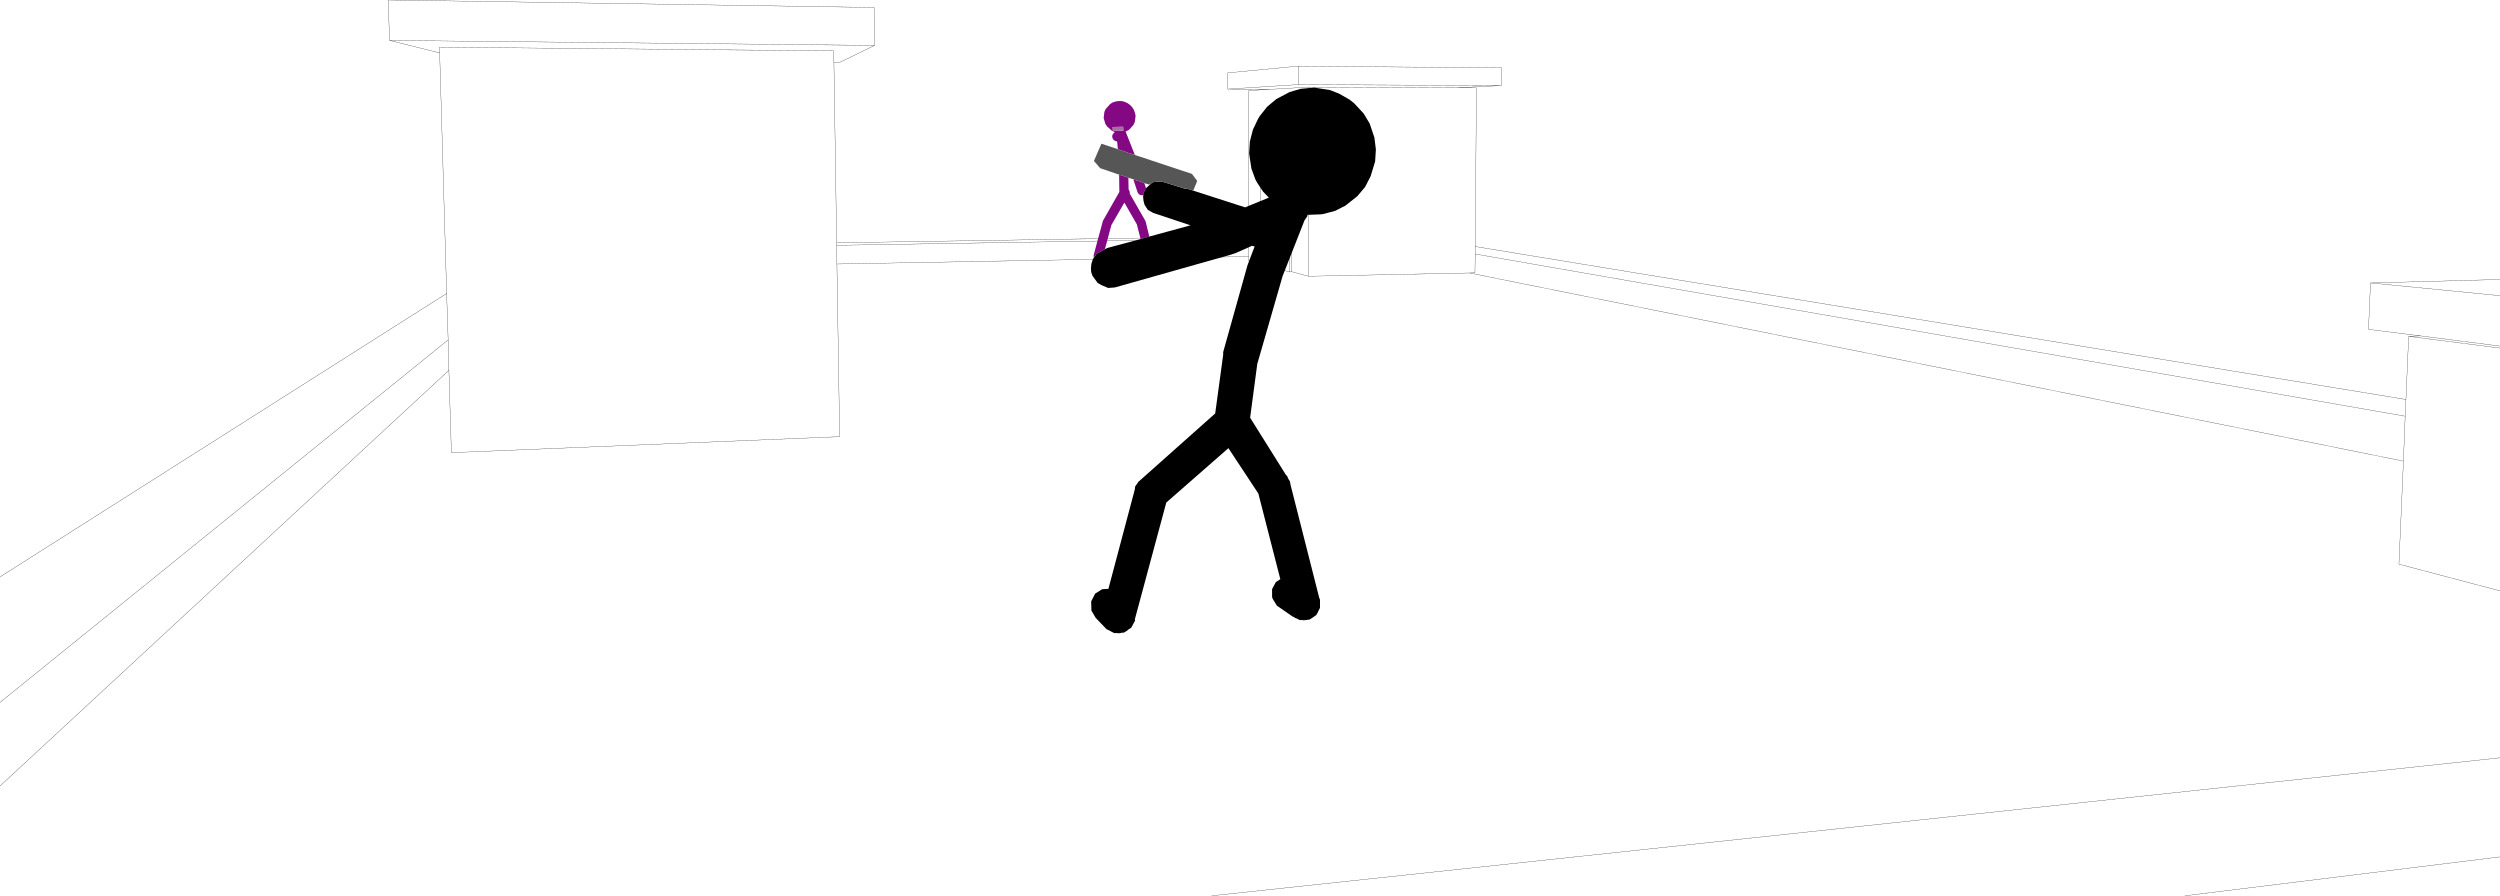 <?xml version="1.0" encoding="UTF-8" standalone="no"?>
<svg xmlns:xlink="http://www.w3.org/1999/xlink" height="179.5px" width="500.95px" xmlns="http://www.w3.org/2000/svg">
  <g transform="matrix(1.0, 0.0, 0.0, 1.0, -1.2, -82.2)">
    <path d="M502.15 151.55 L486.2 149.5 483.85 149.6 502.15 151.95 M486.2 149.5 L475.8 148.2 476.2 138.9 502.15 138.2 M483.15 165.6 L296.8 133.1 296.75 136.85 295.65 136.9 482.8 174.6 483.15 165.6 483.3 162.25 296.8 131.6 296.8 133.1 M502.15 200.6 L481.9 195.25 482.8 174.6 M483.3 162.25 L483.85 149.6 M476.2 138.9 L502.15 141.45 M502.15 253.9 L438.95 261.7 M1.2 197.8 L90.7 141.0 89.3 92.8 79.25 90.3 79.0 82.2 176.35 83.7 176.45 91.3 169.45 94.7 168.3 94.65 168.85 130.85 251.4 129.55 251.4 100.35 255.75 100.1 247.2 100.05 247.2 96.8 261.35 95.45 302.1 95.8 302.05 99.35 293.0 99.8 297.05 99.8 296.8 131.6 M89.3 92.8 L89.25 91.65 168.25 92.4 168.3 94.65 M168.9 135.1 L251.4 133.6 251.4 130.0 168.85 131.35 168.9 135.1 169.45 169.7 91.65 172.9 91.15 156.4 1.2 239.7 M168.85 130.85 L168.85 131.35 M251.4 133.6 L251.4 134.45 253.75 135.05 253.8 105.75 256.65 105.75 259.7 105.75 260.05 105.75 260.0 136.65 260.05 136.65 263.4 137.55 263.5 99.65 255.75 100.1 M247.2 100.05 L261.35 99.15 261.35 95.45 M251.4 130.0 L251.4 129.55 M260.0 136.65 L259.65 136.7 256.65 135.9 253.75 135.05 M259.65 136.7 L259.7 105.75 M256.65 135.9 L256.65 105.75 M263.5 99.65 L293.0 99.8 M261.35 99.15 L302.05 99.35 M295.65 136.9 L263.4 137.55 M91.15 156.4 L91.0 150.3 1.2 222.95 M91.0 150.3 L90.7 141.0 M79.25 90.3 L176.45 91.3 M243.95 261.7 L502.15 234.05" fill="none" stroke="#000000" stroke-linecap="round" stroke-linejoin="round" stroke-width="0.05"/>
    <path d="M225.2 112.1 L225.05 110.55 224.8 110.5 224.75 110.45 224.65 110.45 224.6 110.4 224.45 110.3 224.3 110.15 224.25 110.15 224.2 110.1 224.1 109.7 224.05 109.6 224.1 109.3 224.1 109.25 224.15 109.2 224.15 109.15 224.4 108.85 224.4 108.8 224.45 108.75 224.5 108.75 224.6 108.65 224.55 108.65 224.0 108.4 223.05 107.55 222.7 107.05 222.35 105.85 222.5 104.6 222.75 104.05 223.6 103.1 224.1 102.75 224.7 102.55 225.3 102.45 225.95 102.45 226.55 102.6 227.1 102.85 227.6 103.2 228.05 103.65 228.4 104.2 228.6 104.75 228.75 105.4 228.6 106.6 228.35 107.2 227.5 108.15 227.0 108.45 226.75 108.55 228.6 113.25 227.35 112.85 226.9 112.7 225.2 112.1 M220.95 133.05 L220.35 133.85 220.35 133.3 222.15 126.65 222.15 126.6 222.2 126.45 225.5 120.65 225.45 117.2 226.55 117.55 226.9 117.65 226.95 117.7 227.3 117.8 227.35 120.2 227.5 120.4 227.6 120.8 227.6 120.9 227.55 121.0 227.7 121.2 230.65 126.35 230.7 126.4 230.7 126.45 230.75 126.55 231.5 129.6 229.75 130.1 229.0 127.15 226.5 122.8 223.9 127.3 222.6 132.15 220.95 133.05 M224.15 107.65 L224.2 108.45 226.3 108.4 226.25 107.6 224.15 107.65 M230.3 121.3 L230.2 121.3 230.05 121.35 229.6 121.25 229.35 121.05 229.15 120.75 228.3 118.15 229.25 118.45 230.5 118.9 230.85 119.95 230.55 120.4 230.3 121.05 230.3 121.3" fill="#840783" fill-rule="evenodd" stroke="none"/>
    <path d="M224.15 107.65 L226.25 107.6 226.3 108.4 224.2 108.45 224.15 107.65" fill="#a86fa7" fill-rule="evenodd" stroke="none"/>
    <path d="M240.3 120.4 L250.7 123.75 255.45 121.8 254.3 120.6 253.1 118.8 252.75 118.15 251.95 115.95 251.5 112.95 251.65 110.55 252.25 108.2 253.3 106.0 253.6 105.5 255.1 103.6 256.95 102.05 259.6 100.65 261.8 100.0 264.55 99.75 267.7 100.25 269.5 100.95 271.6 102.15 272.55 102.9 274.45 104.95 275.65 106.95 276.6 109.75 276.9 112.15 276.75 114.55 275.85 117.5 274.75 119.65 273.2 121.5 270.8 123.4 268.75 124.45 266.5 125.05 265.9 125.15 263.2 125.25 263.15 125.55 262.6 126.35 258.2 137.55 253.2 154.9 253.15 155.0 251.7 165.9 258.9 177.4 259.1 177.55 259.35 178.15 259.65 178.6 259.8 179.3 259.8 179.35 265.55 202.0 265.6 202.1 265.7 202.4 265.7 204.0 265.3 204.8 265.25 204.95 265.2 205.0 264.95 205.45 264.15 206.0 264.1 206.05 264.0 206.1 263.6 206.35 263.15 206.4 262.9 206.45 262.3 206.5 262.15 206.45 262.8 206.4 261.65 206.45 260.95 206.1 260.75 206.05 260.65 205.95 260.15 205.7 257.05 203.55 256.2 202.15 256.1 201.8 256.1 200.25 256.85 198.85 257.75 198.25 253.35 181.1 247.35 172.0 234.9 182.9 228.6 206.3 228.65 206.55 228.0 207.75 227.95 207.8 227.95 207.85 227.85 208.0 227.3 208.35 226.95 208.65 226.75 208.75 226.45 208.95 225.9 209.0 225.75 209.05 225.35 209.1 225.0 209.05 224.45 209.05 222.9 208.25 220.75 206.0 219.9 204.55 219.85 202.8 219.9 202.6 220.65 201.15 222.0 200.3 222.2 200.25 223.3 200.2 228.6 180.25 228.65 179.7 229.25 178.85 229.25 178.8 244.7 165.05 246.3 153.3 246.3 152.75 251.2 135.25 251.3 135.1 251.3 135.0 252.6 131.6 252.1 131.45 248.7 132.95 247.1 133.45 247.05 133.45 224.6 139.8 223.25 139.9 221.95 139.35 221.15 138.9 220.1 137.45 219.85 136.7 219.8 135.95 219.9 135.05 220.2 134.1 220.95 133.05 222.6 132.15 223.05 131.9 229.75 130.1 231.5 129.6 239.75 127.35 232.25 124.85 231.2 124.25 230.55 123.25 230.35 122.5 230.25 121.65 230.3 121.3 230.3 121.05 230.55 120.4 230.85 119.95 230.85 119.9 232.05 118.8 232.5 118.65 232.85 118.65 232.95 118.6 234.25 118.65 238.75 120.05 238.9 119.95 240.3 120.4" fill="#000000" fill-rule="evenodd" stroke="none"/>
    <path d="M228.6 113.25 L240.05 117.05 241.1 118.45 240.3 120.4 238.9 119.95 238.75 120.05 234.25 118.65 232.95 118.6 232.85 118.65 232.5 118.65 232.05 118.8 231.5 119.2 230.5 118.9 229.25 118.45 226.95 117.7 226.9 117.65 226.55 117.55 225.45 117.2 221.65 115.9 220.4 114.45 221.9 111.0 225.2 112.1 226.9 112.7 227.35 112.85 228.6 113.25" fill="#565656" fill-rule="evenodd" stroke="none"/>
  </g>
</svg>
